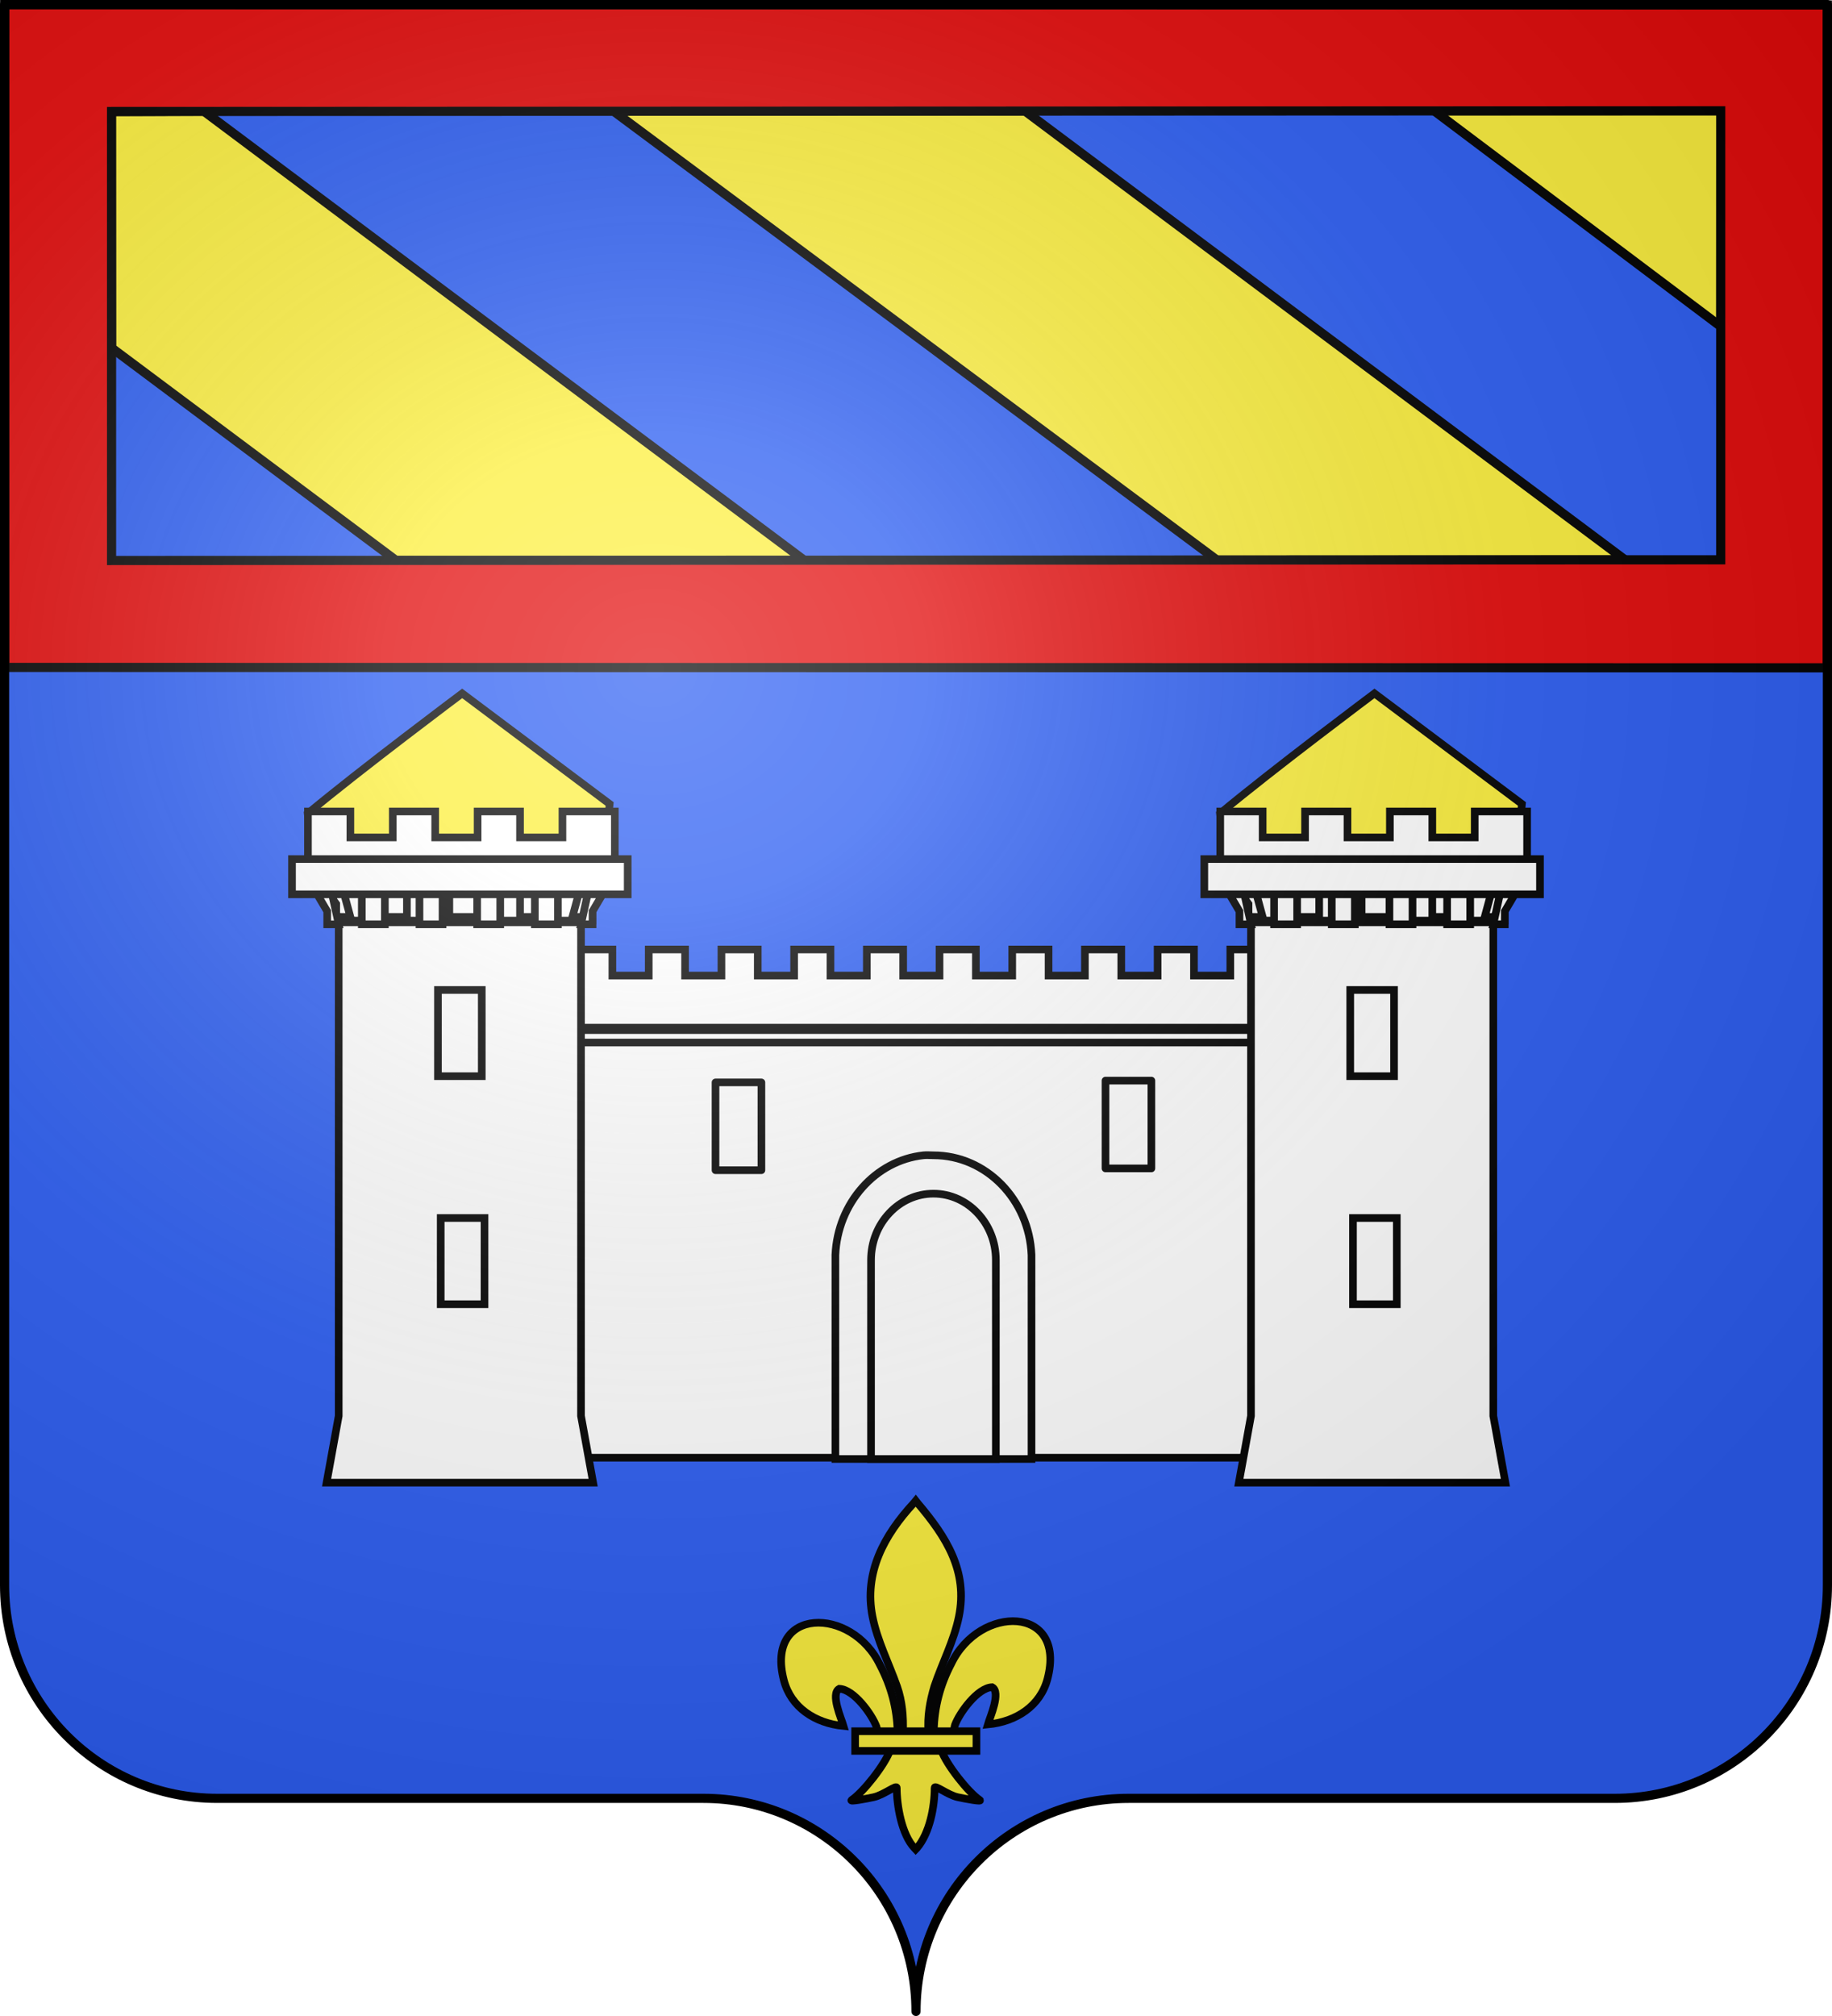 <svg xmlns="http://www.w3.org/2000/svg" xmlns:xlink="http://www.w3.org/1999/xlink" width="600" height="660" version="1.0"><desc>Flag of Canton of Valais (Wallis)</desc><defs><radialGradient xlink:href="#a" id="k" cx="285.186" cy="200.448" r="300" fx="285.186" fy="200.448" gradientTransform="matrix(1.551 0 0 1.35 -152.894 151.099)" gradientUnits="userSpaceOnUse"/><linearGradient id="a"><stop offset="0" style="stop-color:white;stop-opacity:.314"/><stop offset=".19" style="stop-color:white;stop-opacity:.251"/><stop offset=".6" style="stop-color:#6b6b6b;stop-opacity:.125"/><stop offset="1" style="stop-color:black;stop-opacity:.125"/></linearGradient></defs><g style="opacity:1;display:inline"><g style="fill:#2b5df2"><g style="fill:#2b5df2;stroke:none;display:inline"><path d="M375 860.862c0-38.504 31.203-69.753 69.65-69.753h159.2c38.447 0 69.65-31.25 69.65-69.754V203.862h-597v517.493c0 38.504 31.203 69.754 69.65 69.754h159.2c38.447 0 69.65 31.25 69.65 69.753" style="fill:#2b5df2;fill-opacity:1;fill-rule:nonzero;stroke:none;display:inline" transform="translate(-75 -202.362)"/></g></g><g style="display:inline" transform="translate(3.731 3.507)"><path d="M151.197 333.724h281.734v139.995H151.197z" style="fill:#fff;fill-opacity:1;fill-rule:evenodd;stroke:#000;stroke-width:2.5;stroke-linecap:square;stroke-linejoin:miter;stroke-miterlimit:4;stroke-opacity:1;stroke-dasharray:none"/><path d="M421.365 337.796H282.58h0M301.428 337.796H162.644h0" style="fill:#fff;fill-rule:evenodd;stroke:#000;stroke-width:2.5;stroke-linecap:square;stroke-linejoin:miter;stroke-miterlimit:4;stroke-opacity:1;stroke-dasharray:none"/><path d="M298.699 374.719c-15.71 1.7-28.115 15.647-28.833 32.624-.022.517 0 1.031 0 1.554v65.248h64.235v-65.248c0-.523.021-1.037 0-1.554-.767-18.143-14.88-32.624-32.118-32.624-1.108 0-2.205-.117-3.284 0z" style="fill:#fff;fill-opacity:1;fill-rule:evenodd;stroke:#000;stroke-width:2.5;stroke-linecap:butt;stroke-linejoin:miter;stroke-miterlimit:4;stroke-opacity:1;stroke-dasharray:none;stroke-dashoffset:0"/><path d="M301.983 387.273c-11.283 0-20.44 9.73-20.44 21.719v65.153h40.88v-65.153c0-11.989-9.156-21.719-20.44-21.719z" style="fill:#fff;fill-opacity:1;fill-rule:evenodd;stroke:#000;stroke-width:2.5;stroke-linecap:butt;stroke-linejoin:miter;stroke-miterlimit:4;stroke-opacity:1;stroke-dasharray:none;stroke-dashoffset:0"/><path d="M184.926 307.335h11.904v8.533h11.904v-8.533h11.904v8.533h11.905v-8.533h11.904v8.533h11.904v-8.533h11.904v8.533h11.905v-8.533h11.904v8.533h11.904v-8.533h11.904v8.533h11.905v-8.533h11.904v8.533h11.904v-8.533h11.905v8.533h11.904v-8.533h11.904v8.533h11.904v-8.533h11.905v25.598H184.926z" style="fill:#fff;fill-rule:evenodd;stroke:#000;stroke-width:2.5;stroke-linecap:butt;stroke-linejoin:miter;stroke-miterlimit:4;stroke-opacity:1;stroke-dasharray:none"/><path id="b" d="M230.608 350.851h15.03v28.745h-15.03z" style="fill:#fff;fill-opacity:1;fill-rule:evenodd;stroke:#000;stroke-width:2.5;stroke-linecap:butt;stroke-linejoin:round;stroke-miterlimit:4;stroke-opacity:1;stroke-dasharray:none;stroke-dashoffset:0"/><use xlink:href="#b" width="744.094" height="1052.362" style="fill:#fff;stroke:#000;stroke-width:2.5;stroke-miterlimit:4;stroke-opacity:1;stroke-dasharray:none" transform="translate(127.723 -.587)"/><g id="c" style="stroke:#000;stroke-width:2.5;stroke-miterlimit:4;stroke-opacity:1;stroke-dasharray:none" transform="translate(214.165 11.671)"><path d="M23.916 274.529h86.499v11.681H23.916z" style="fill:#fff;fill-opacity:1;fill-rule:evenodd;stroke:#000;stroke-width:2.5;stroke-linecap:square;stroke-linejoin:miter;stroke-miterlimit:4;stroke-opacity:1;stroke-dasharray:none" transform="scale(-1 1)"/><path d="M-27.605 286.769h-79.362v161.61l-3.968 21.839h87.298l-3.968-21.84z" style="fill:#fff;fill-opacity:1;fill-rule:evenodd;stroke:#000;stroke-width:2.5;stroke-linecap:butt;stroke-linejoin:miter;stroke-miterlimit:4;stroke-opacity:1;stroke-dasharray:none"/><path d="m-115.544 266.1-1.57-14.944c16.976-14.184 50.589-39.326 50.589-39.326l48.302 36.2-1.618 16.32" style="fill:#fcef3c;fill-rule:evenodd;stroke:#000;stroke-width:2.5;stroke-linecap:butt;stroke-linejoin:miter;stroke-miterlimit:4;stroke-opacity:1;stroke-dasharray:none"/><path d="M-16.529 250.484H-33.69v8.504h-13.89v-8.504h-13.892v8.504h-13.89v-8.504h-13.892v8.504h-13.89v-8.504h-13.891v17.511l9.26 12.756v4.251h4.63l-4.63-17.007h13.891v17.007h9.26v-17.007h13.892v17.007h9.26v-17.007h13.891v17.007h9.26v-17.007h12.532l-4.63 17.007h4.63v-4.251l9.26-12.756z" style="fill:#fff;fill-opacity:1;fill-rule:evenodd;stroke:#000;stroke-width:2.5;stroke-linecap:butt;stroke-linejoin:miter;stroke-miterlimit:4;stroke-opacity:1;stroke-dasharray:none"/><path d="m-118.29 270.347 7.556 12.808v4.27h3.778l-3.778-17.078H-99.4v17.077h7.556v-17.077h11.335v17.077h7.556v-17.077h11.334v17.077h7.556v-17.077h11.334v17.077h7.557v-17.077h11.334l-3.778 17.077h3.778v-4.27l7.556-12.807z" style="fill:#fff;fill-opacity:1;fill-rule:evenodd;stroke:#000;stroke-width:2.5;stroke-linecap:butt;stroke-linejoin:miter;stroke-miterlimit:4;stroke-opacity:1;stroke-dasharray:none"/><path d="M12.315 266.064h109.941v11.546H12.315z" style="fill:#fff;fill-opacity:1;fill-rule:evenodd;stroke:#000;stroke-width:2.5;stroke-linecap:square;stroke-linejoin:miter;stroke-miterlimit:4;stroke-opacity:1;stroke-dasharray:none" transform="scale(-1 1)"/><rect width="14.348" height="28.225" x="59.211" y="383.573" ry="0" style="fill:#fff;fill-opacity:1;fill-rule:evenodd;stroke:#000;stroke-width:2.5;stroke-linecap:square;stroke-linejoin:miter;stroke-miterlimit:4;stroke-opacity:1;stroke-dasharray:none" transform="scale(-1 1)"/><rect width="14.348" height="28.225" x="60.112" y="308.919" ry="0" style="fill:#fff;fill-opacity:1;fill-rule:evenodd;stroke:#000;stroke-width:2.5;stroke-linecap:square;stroke-linejoin:miter;stroke-miterlimit:4;stroke-opacity:1;stroke-dasharray:none" transform="scale(-1 1)"/></g><use xlink:href="#c" width="600" height="660" style="stroke:#000;stroke-width:2.5;stroke-miterlimit:4;stroke-opacity:1;stroke-dasharray:none" transform="translate(298.78)"/></g></g><g style="display:inline"><g style="opacity:1;display:inline"><path d="M-143.204 37.469h713.188v145.062h-713.188z" style="opacity:1;color:#000;fill:#2b5df2;fill-opacity:1;fill-rule:nonzero;stroke:none;stroke-width:3.492;stroke-linecap:butt;stroke-linejoin:miter;marker:none;marker-start:none;marker-mid:none;marker-end:none;stroke-miterlimit:4;stroke-dasharray:none;stroke-dashoffset:0;stroke-opacity:1;visibility:visible;display:inline;overflow:visible" transform="matrix(.738 0 0 1 142.98 0)"/></g><path d="m129.688 183.492 133.648-.078-196.61-147-30.312.117.078 77.352zM398.551 183.378 532.2 183.3l-196.61-147-134.649.124zM469.633 36.258h93.914l-.04 70.625z" style="opacity:1;fill:#fcef3c;fill-rule:evenodd;stroke:#000;stroke-width:3;stroke-linecap:butt;stroke-linejoin:miter;stroke-miterlimit:4;stroke-dasharray:none;stroke-opacity:1;display:inline" transform="translate(.041)"/><path d="M1.5 1.5v217l596.918.127v-217zm35 35 527.015-.23v147L36.5 183.5z" style="opacity:1;color:#000;fill:#e20909;fill-opacity:1;fill-rule:nonzero;stroke:#000;stroke-width:3;stroke-linecap:butt;stroke-linejoin:miter;marker:none;marker-start:none;marker-mid:none;marker-end:none;stroke-miterlimit:4;stroke-dasharray:none;stroke-dashoffset:0;stroke-opacity:1;visibility:visible;display:inline;overflow:visible" transform="translate(.041)"/><use xlink:href="#use10030" id="d" width="744.094" height="1052.362" x="0" y="0" style="stroke-width:.2;stroke-miterlimit:4;stroke-dasharray:none" transform="matrix(3.308 0 0 3.308 -786.545 -1447.477)"/><use xlink:href="#d" id="e" width="744.094" height="1052.362" x="0" y="0" style="stroke-width:.2;stroke-miterlimit:4;stroke-dasharray:none" transform="translate(0 13.233)"/><use xlink:href="#e" id="f" width="744.094" height="1052.362" x="0" y="0" style="stroke-width:.2;stroke-miterlimit:4;stroke-dasharray:none" transform="translate(0 13.233)"/><use xlink:href="#f" id="g" width="744.094" height="1052.362" x="0" y="0" style="stroke-width:.2;stroke-miterlimit:4;stroke-dasharray:none" transform="translate(0 13.233)"/><use xlink:href="#g" id="h" width="744.094" height="1052.362" x="0" y="0" style="stroke-width:.2;stroke-miterlimit:4;stroke-dasharray:none" transform="translate(0 13.233)"/><use xlink:href="#h" id="i" width="744.094" height="1052.362" x="0" y="0" style="stroke-width:.2;stroke-miterlimit:4;stroke-dasharray:none" transform="translate(0 13.233)"/><use xlink:href="#i" width="744.094" height="1052.362" style="stroke-width:.2;stroke-miterlimit:4;stroke-dasharray:none" transform="translate(0 13.233)"/><use xlink:href="#j" width="744.094" height="1052.362" transform="translate(0 22.155)"/><use xlink:href="#j" width="744.094" height="1052.362" transform="translate(0 44.31)"/><use xlink:href="#j" width="744.094" height="1052.362" transform="translate(0 66.464)"/><use xlink:href="#j" width="744.094" height="1052.362" transform="translate(0 88.62)"/><use xlink:href="#j" width="744.094" height="1052.362" transform="translate(0 110.774)"/><use xlink:href="#j" width="744.094" height="1052.362" transform="translate(0 132.929)"/><use xlink:href="#j" width="744.094" height="1052.362" transform="matrix(-3.692 0 0 3.692 1509.399 -1617.165)"/><use xlink:href="#j" width="744.094" height="1052.362" transform="matrix(-3.692 0 0 3.692 1509.399 -1595.01)"/><use xlink:href="#j" width="744.094" height="1052.362" transform="matrix(-3.692 0 0 3.692 1509.399 -1572.856)"/><use xlink:href="#j" width="744.094" height="1052.362" transform="matrix(-3.692 0 0 3.692 1509.399 -1550.701)"/><use xlink:href="#j" width="744.094" height="1052.362" transform="matrix(-3.692 0 0 3.692 1509.399 -1528.546)"/><use xlink:href="#j" width="744.094" height="1052.362" transform="matrix(-3.692 0 0 3.692 1509.399 -1506.391)"/><g style="stroke:#000;stroke-width:4.343;stroke-miterlimit:4;stroke-dasharray:none"><g style="stroke:#000;stroke-width:4.343;stroke-miterlimit:4;stroke-dasharray:none"><g style="stroke:#000;stroke-width:2.758;stroke-miterlimit:4;stroke-dasharray:none;display:inline"><path d="M306.555 349.61c.197-8.548 2.31-16.491 6.248-24.019 10.306-21.683 41.787-21.165 34.848 5.354-2.558 9.772-11.244 15.516-21.564 16.5.745-2.574 4.842-11.677 1.534-13.458-5.288.2-11.856 9.34-13.435 13.699-.228.625-.164 1.348-.419 1.964" style="fill:#fcef3c;fill-opacity:1;fill-rule:evenodd;stroke:#000;stroke-width:2.758;stroke-linecap:butt;stroke-linejoin:miter;stroke-miterlimit:4;stroke-opacity:1;stroke-dasharray:none;display:inline" transform="matrix(.906 0 0 .906 28.1 249.763)"/><path d="M293.445 350.174c-.197-8.547-2.31-16.49-6.248-24.018-10.306-21.683-41.787-21.165-34.848 5.354 2.558 9.772 11.244 15.516 21.564 16.5-.745-2.574-4.842-11.677-1.534-13.458 5.288.2 11.856 9.34 13.435 13.699.228.625.164 1.349.419 1.964" style="fill:#fcef3c;fill-opacity:1;fill-rule:evenodd;stroke:#000;stroke-width:2.758;stroke-linecap:butt;stroke-linejoin:miter;stroke-miterlimit:4;stroke-opacity:1;stroke-dasharray:none" transform="matrix(.906 0 0 .906 28.1 249.763)"/><path d="M299.39 267.37c-10.858 11.705-18.148 25.24-15.005 41.113 1.734 8.758 5.937 16.869 8.902 25.305 1.853 5.293 2.327 10.822 2.108 16.386h9.212c-.441-5.604.525-11.036 2.108-16.386 2.824-8.489 7.122-16.54 8.902-25.305 3.328-16.385-4.484-28.742-14.959-41.06l-.64-.817z" style="fill:#fcef3c;fill-opacity:1;fill-rule:nonzero;stroke:#000;stroke-width:2.758;stroke-linecap:butt;stroke-linejoin:miter;stroke-miterlimit:4;stroke-opacity:1;stroke-dasharray:none" transform="matrix(.906 0 0 .906 28.1 249.763)"/><path d="M290.8 356.662c-1.927 5.398-9.78 15.283-13.95 18.101-1.083.73 5.17-.42 7.97-1.035 3.672-.804 8.445-4.717 8.333-3.336-.01 6.323 1.767 16.874 6.402 21.722l.439.468.453-.468c4.632-5.403 6.378-14.904 6.402-21.722-.112-1.381 4.66 2.532 8.333 3.336 2.8.614 9.052 1.766 7.97 1.035-4.17-2.818-12.02-12.703-13.945-18.101z" style="fill:#fcef3c;fill-opacity:1;fill-rule:evenodd;stroke:#000;stroke-width:2.758;stroke-linecap:butt;stroke-linejoin:miter;stroke-miterlimit:4;stroke-opacity:1;stroke-dasharray:none" transform="matrix(.906 0 0 .906 28.1 249.763)"/><path d="M278.109 349.899h43.852v7.105h-43.852z" style="fill:#fcef3c;fill-opacity:1;stroke:#000;stroke-width:2.758;stroke-miterlimit:4;stroke-opacity:1;stroke-dasharray:none" transform="matrix(.906 0 0 .906 28.1 249.763)"/></g></g></g><use xlink:href="#g3255" width="744.094" height="1052.362" style="display:inline" transform="translate(-135.736 -709.14)scale(1.253)"/></g><g style="display:inline"><path d="M76.5 203.862v517.491c0 38.505 31.203 69.755 69.65 69.755h159.2c38.447 0 69.65 31.25 69.65 69.754 0-38.504 31.203-69.754 69.65-69.754h159.2c38.447 0 69.65-31.25 69.65-69.755v-517.49z" style="fill:url(#k);fill-opacity:1;fill-rule:evenodd;stroke:none;stroke-width:3;stroke-linecap:butt;stroke-linejoin:miter;stroke-miterlimit:4;stroke-dasharray:none;stroke-opacity:1;display:inline" transform="translate(-75 -202.362)"/></g><path d="M375 860.862c0-38.504 31.203-69.753 69.65-69.753h159.2c38.447 0 69.65-31.25 69.65-69.754V203.862h-597v517.493c0 38.504 31.203 69.754 69.65 69.754h159.2c38.447 0 69.65 31.25 69.65 69.753" style="fill:none;fill-opacity:1;fill-rule:nonzero;stroke:#000;stroke-width:3;stroke-linecap:round;stroke-linejoin:round;stroke-miterlimit:4;stroke-dasharray:none;stroke-dashoffset:0;stroke-opacity:1;display:inline" transform="translate(-75 -202.362)"/></svg>